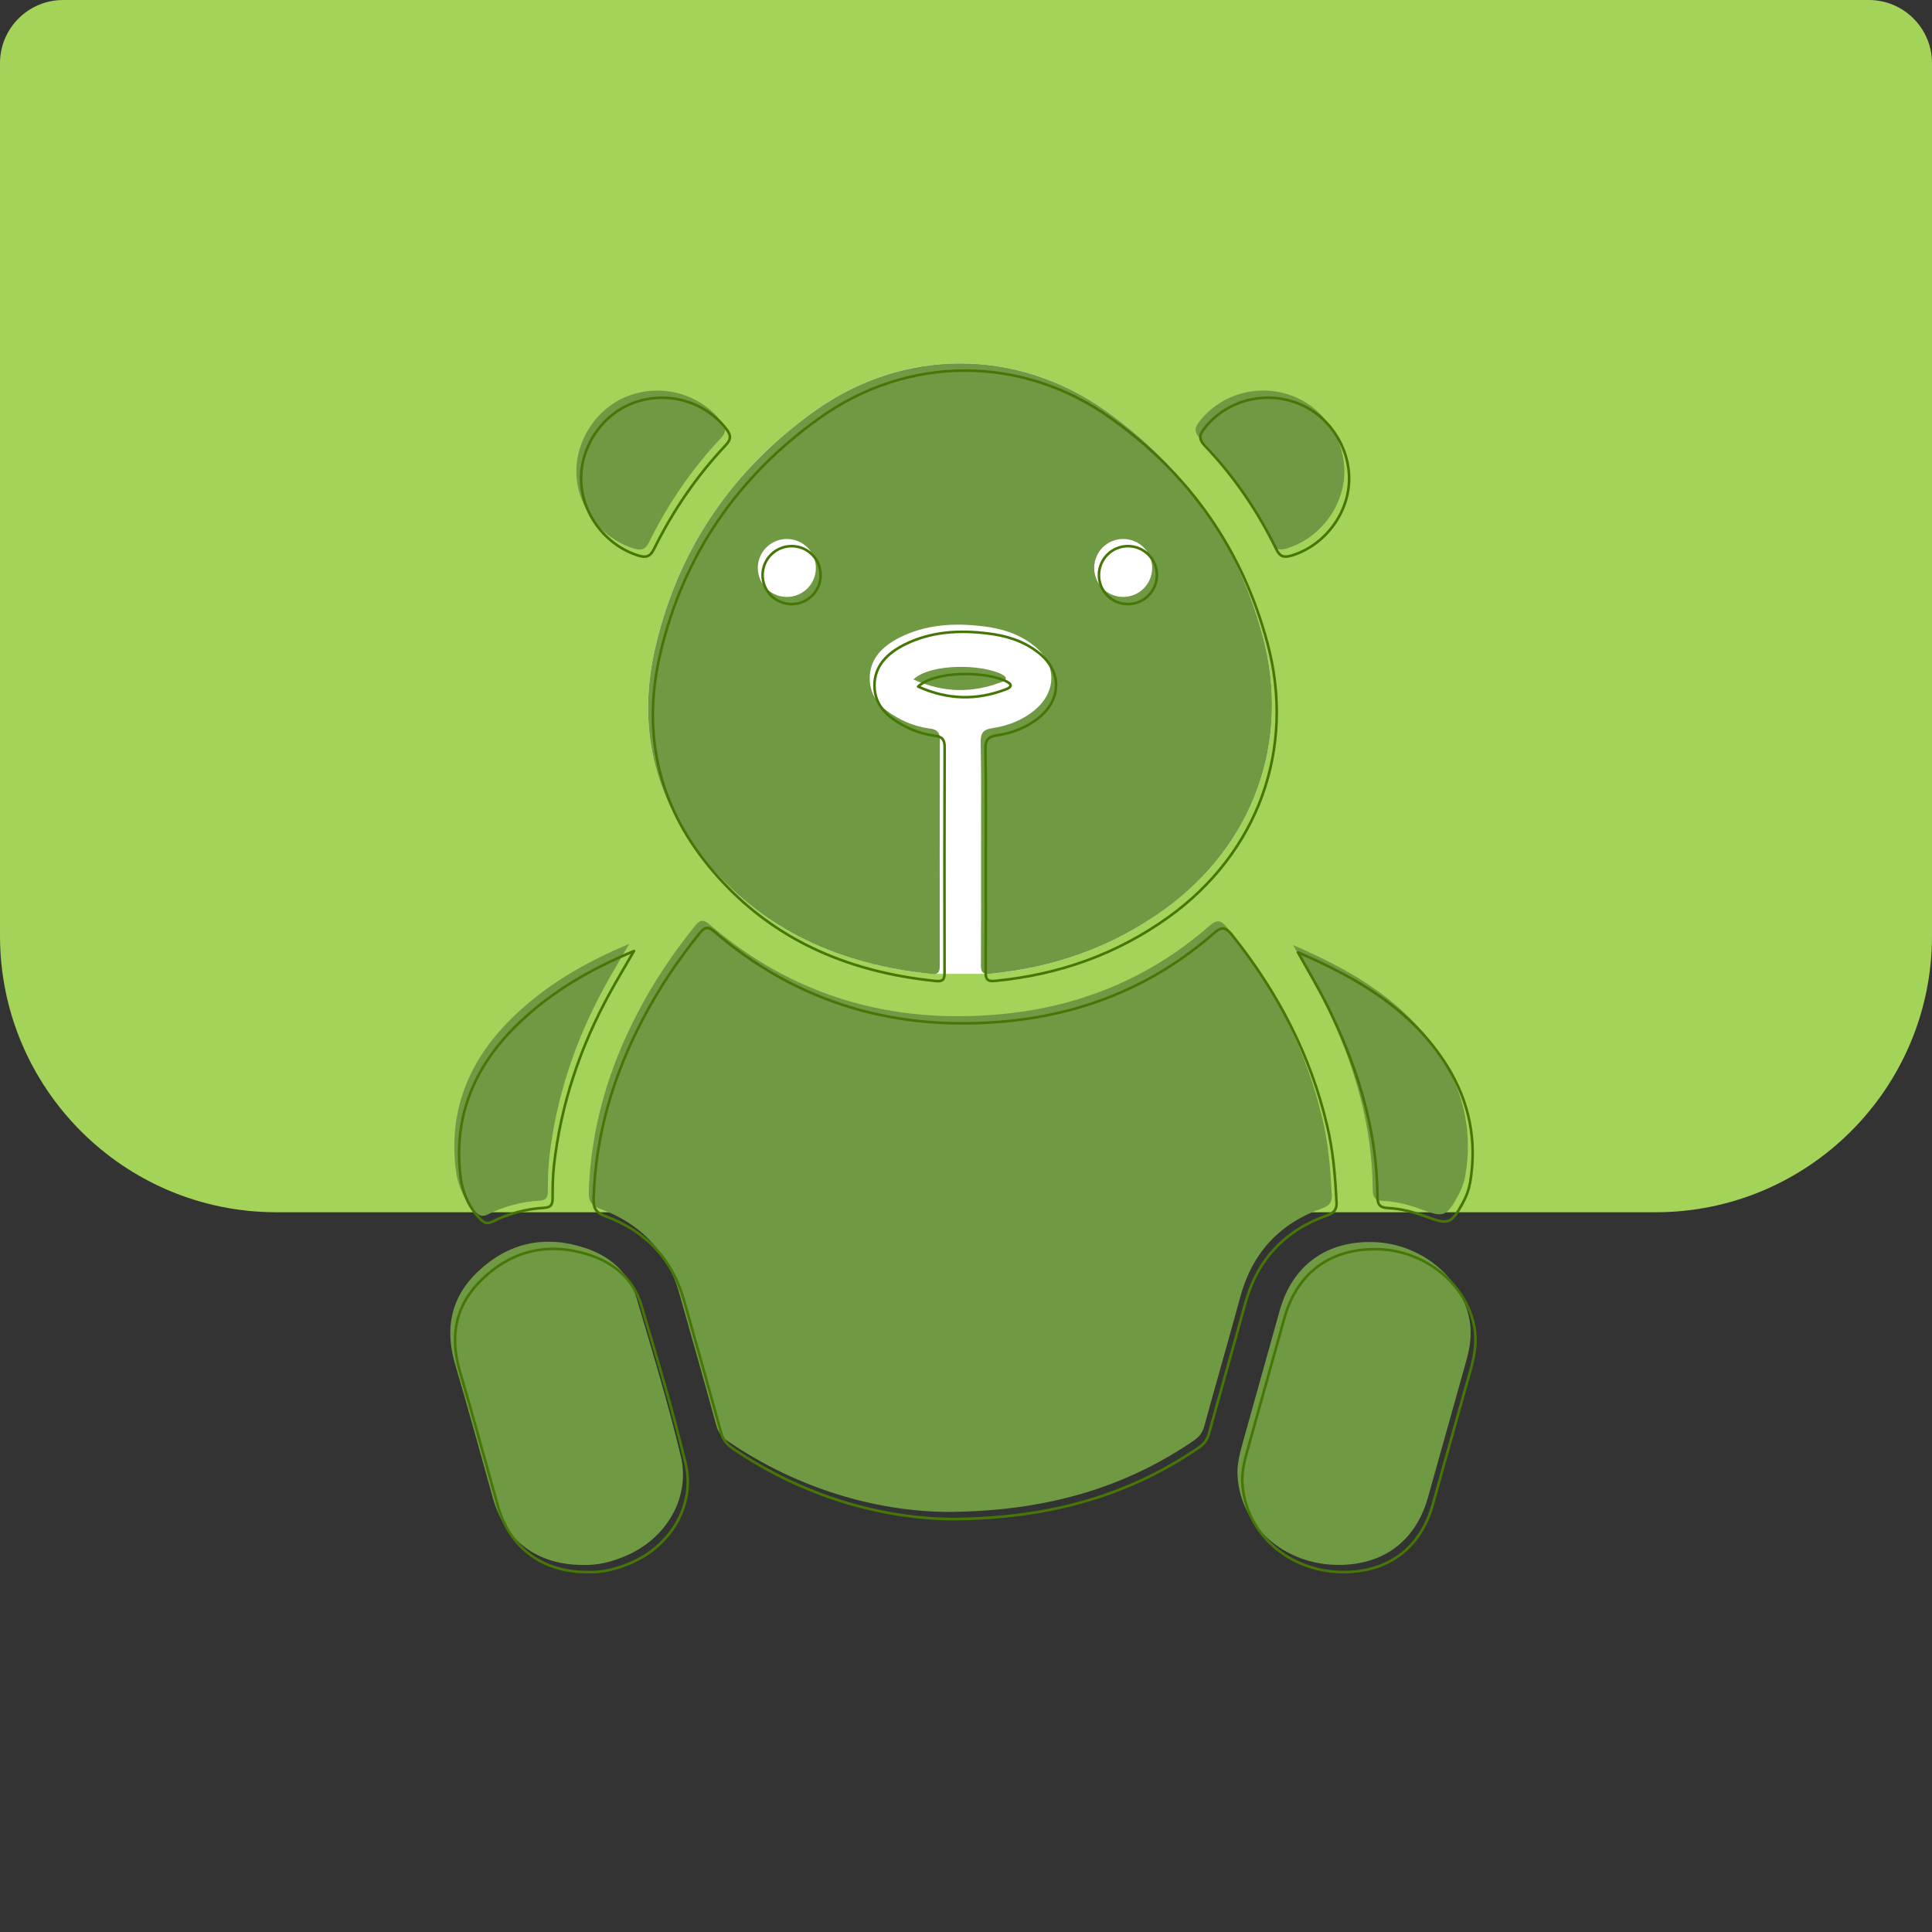 <svg viewBox="0 0 370 370" xmlns="http://www.w3.org/2000/svg" data-name="Layer 1" id="Layer_1">
  <rect x="0" y="0" width="370" height="370" fill="#333333" stroke="none"/>
  <defs>
    <style>
      .cls-1 {
        fill: #709944;
      }

      .cls-1, .cls-2, .cls-3 {
        stroke-width: 0px;
      }

      .cls-2 {
        fill: #a4d359;
      }

      .cls-4 {
        fill: none;
        stroke: #467706;
        stroke-linecap: round;
        stroke-linejoin: round;
        stroke-width: .5px;
      }

      .cls-3 {
        fill: #fff;
      }
    </style>
  </defs>
  <path d="M12.1,0h345.8c6.68,0,12.1,5.42,12.1,12.1v167.13c0,29.21-23.72,52.93-52.93,52.93H52.93C23.72,232.16,0,208.44,0,179.23V12.1C0,5.42,5.42,0,12.1,0Z" class="cls-2"></path>
  <path d="M188.28,186.49c.94,0,1.87-.04,2.8-.15,11.59-1.33,22.2-5.18,31.76-12.04,17.17-12.32,24.44-32.26,18.97-52.54-4.82-17.94-14.88-32.31-30-43.07-17.11-12.18-38.93-12.13-55.95.12-15.54,11.18-25.83,26.08-30.27,44.77-3.61,15.12-.59,28.97,9.33,41.03,10.92,13.26,25.29,19.77,41.96,21.73.97.11,1.95.16,2.93.16h8.46ZM150.7,114.32c-3.07,0-5.57-2.48-5.57-5.55s2.49-5.55,5.57-5.55,5.55,2.48,5.55,5.55-2.49,5.55-5.55,5.55ZM215.1,114.32c-3.07,0-5.55-2.48-5.55-5.55s2.48-5.55,5.55-5.55,5.55,2.48,5.55,5.55-2.48,5.55-5.55,5.55Z" class="cls-3"></path>
  <circle r="6.85" cy="108.77" cx="150.98" class="cls-3"></circle>
  <circle r="6.85" cy="108.77" cx="215.1" class="cls-3"></circle>
  <g>
    <path d="M280.62,225.11c-.25,1.43-.76,2.77-1.46,4.02-2.12,3.84-2.73,4.07-6.75,2.56-2.41-.9-4.89-1.58-7.45-1.71-1.54-.07-2.04-.56-2.07-2.1-.07-12.32-3.48-23.83-8.74-34.87-1.93-4.11-4.26-8.03-6.5-12.01,11.39,4.9,21.82,10.95,28.58,21.77,4.26,6.86,5.77,14.34,4.4,22.35Z" class="cls-1"></path>
    <path d="M280.77,260.75c-2.46,8.69-4.85,17.38-7.31,26.07-2.34,8.3-8.54,12.91-17.14,12.88-10.35-.03-18.67-7.33-19.31-16.94-.14-2.1.34-4.14.9-6.14,2.38-8.54,4.77-17.07,7.16-25.62,2.46-8.74,9.01-13.46,18.21-13.12,8.79.36,16.58,6.65,18.14,14.81.51,2.7.12,5.4-.65,8.06Z" class="cls-1"></path>
    <path d="M119.8,298c-2.66,1.12-5.45,1.83-8.2,1.7-8.65.02-14.9-4.63-17.19-12.74-2.41-8.55-4.7-17.11-7.23-25.61-2.04-6.86-.87-12.9,4.36-17.84,5.75-5.45,12.63-7.01,20.19-4.62,4.92,1.54,8.67,4.68,10.18,9.72,2.99,10.05,6.02,20.08,8.47,30.24,1.9,7.96-2.8,15.87-10.59,19.14Z" class="cls-1"></path>
    <path d="M120.5,180.77c-1.68,2.94-3.22,5.45-4.62,8.03-5.69,10.35-9.4,21.36-10.71,33.12-.22,2.07-.25,4.16-.25,6.24-.02,1.17-.32,1.7-1.61,1.78-3.46.22-6.8,1.07-9.91,2.65-.95.48-1.56.27-2.29-.46-2.27-2.32-3.48-5.16-3.85-8.33-1.37-11.76,2.94-21.38,11.29-29.32,6.24-5.97,13.59-10.23,21.96-13.71Z" class="cls-1"></path>
    <path d="M255.05,228.76c.08,1.37-.34,2.1-1.76,2.61-8.11,2.87-13.39,8.43-15.7,16.8-2.27,8.32-4.67,16.63-6.96,24.96-.34,1.26-.97,2.07-2.04,2.78-13.05,8.93-28.17,13.56-47.24,13.64-13.47-.14-28.42-4.33-41.88-13.49-1.19-.8-1.92-1.7-2.31-3.14-2.29-8.42-4.7-16.8-7.06-25.2-2.24-7.98-7.38-13.36-15.09-16.19-1.99-.71-2.29-1.7-2.24-3.46.41-12.17,3.78-23.49,9.4-34.21,3.04-5.84,6.69-11.28,10.83-16.41,1-1.24,1.56-1.54,2.94-.37,16.14,13.86,35.04,19.14,56,17.12,14.88-1.43,28.22-6.89,39.57-16.8,1.63-1.44,2.33-1.22,3.61.39,8.67,10.84,14.95,22.89,18.14,36.45,1.14,4.77,1.54,9.62,1.78,14.51Z" class="cls-1"></path>
    <path d="M191.82,130.61c-5.6,2.16-11.15,2.1-16.9-.49,3.31-3.14,13.32-2.95,17.04-.92,1.1.59.68,1.1-.14,1.41Z" class="cls-1"></path>
    <path d="M257.46,90.19c.07,6.58-4.6,12.86-10.93,14.81-1.44.44-2.27.36-3-1.17-3.56-7.3-8.11-13.98-13.71-19.85-1.31-1.39-.93-2.22,0-3.41,4.09-5.11,10.98-7.08,17.31-4.89,6.01,2.07,10.27,8.04,10.33,14.51Z" class="cls-1"></path>
    <path d="M138.08,83.88c-5.57,5.92-10.13,12.57-13.73,19.87-.7,1.43-1.43,1.75-2.97,1.29-6.31-1.93-11.01-8.13-11-14.75,0-6.53,4.36-12.61,10.45-14.66,6.35-2.12,13.24-.07,17.28,5.06.95,1.2,1.09,1.99-.03,3.19Z" class="cls-1"></path>
    <path d="M241.81,121.77c-4.82-17.94-14.88-32.31-30-43.07-17.11-12.18-38.93-12.13-55.95.12-15.54,11.18-25.83,26.08-30.27,44.77-3.61,15.12-.59,28.97,9.33,41.03,11.23,13.64,26.13,20.14,43.43,21.89,1.61.17,1.63-.65,1.63-1.82-.02-14.36-.03-28.68.02-43.04,0-1.49-.63-1.97-1.9-2.12-2.17-.29-4.23-.97-6.13-2.04-3-1.65-5.41-3.84-5.41-7.59s2.48-6.13,5.6-7.74c5.11-2.61,10.61-2.9,16.17-2.21,3.44.41,6.74,1.41,9.55,3.6,4.51,3.46,4.63,8.82.25,12.46-2.34,1.93-5.11,3-8.08,3.44-1.65.24-2.26.83-2.24,2.6.14,7.06.07,14.12.07,21.18s.02,14.25-.02,21.4c-.03,1.36.15,2.02,1.82,1.85,12.13-1.17,23.21-5.06,33.16-12.18,17.17-12.32,24.44-32.26,18.97-52.54ZM150.7,114.32c-3.07,0-5.57-2.48-5.57-5.55s2.49-5.55,5.57-5.55,5.55,2.48,5.55,5.55-2.49,5.55-5.55,5.55ZM215.1,114.32c-3.07,0-5.55-2.48-5.55-5.55s2.48-5.55,5.55-5.55,5.55,2.48,5.55,5.55-2.48,5.55-5.55,5.55Z" class="cls-1"></path>
  </g>
  <g>
    <path d="M281.53,226.49c-.25,1.43-.76,2.77-1.46,4.02-2.12,3.84-2.73,4.07-6.75,2.56-2.41-.9-4.89-1.58-7.45-1.71-1.54-.07-2.04-.56-2.07-2.1-.07-12.32-3.48-23.83-8.74-34.87-1.93-4.11-4.26-8.03-6.5-12.01,11.39,4.9,21.82,10.95,28.58,21.77,4.26,6.86,5.77,14.34,4.4,22.35Z" class="cls-4"></path>
    <path d="M281.69,262.12c-2.46,8.69-4.85,17.38-7.31,26.07-2.34,8.3-8.54,12.91-17.14,12.88-10.35-.03-18.67-7.33-19.31-16.94-.14-2.1.34-4.14.9-6.14,2.38-8.54,4.77-17.07,7.16-25.62,2.46-8.74,9.01-13.46,18.21-13.12,8.79.36,16.58,6.65,18.14,14.81.51,2.7.12,5.4-.65,8.06Z" class="cls-4"></path>
    <path d="M120.71,299.37c-2.66,1.12-5.45,1.83-8.2,1.7-8.65.02-14.9-4.63-17.19-12.74-2.41-8.55-4.7-17.11-7.23-25.61-2.04-6.86-.87-12.9,4.36-17.84,5.75-5.45,12.63-7.01,20.19-4.62,4.92,1.54,8.67,4.68,10.18,9.72,2.99,10.05,6.02,20.08,8.47,30.24,1.9,7.96-2.8,15.87-10.59,19.14Z" class="cls-4"></path>
    <path d="M121.41,182.14c-1.68,2.94-3.22,5.45-4.62,8.03-5.69,10.35-9.4,21.36-10.71,33.12-.22,2.07-.25,4.16-.25,6.24-.02,1.17-.32,1.7-1.61,1.78-3.46.22-6.8,1.07-9.91,2.65-.95.48-1.56.27-2.29-.46-2.27-2.32-3.48-5.16-3.85-8.33-1.37-11.76,2.94-21.38,11.29-29.32,6.24-5.97,13.59-10.23,21.96-13.71Z" class="cls-4"></path>
    <path d="M255.96,230.13c.08,1.37-.34,2.1-1.76,2.61-8.11,2.87-13.39,8.43-15.7,16.8-2.27,8.32-4.67,16.63-6.96,24.96-.34,1.26-.97,2.07-2.04,2.78-13.05,8.93-28.17,13.56-47.24,13.64-13.47-.14-28.42-4.33-41.88-13.49-1.19-.8-1.92-1.7-2.31-3.14-2.29-8.42-4.7-16.8-7.06-25.2-2.24-7.98-7.38-13.36-15.09-16.19-1.99-.71-2.29-1.7-2.24-3.46.41-12.17,3.78-23.49,9.4-34.21,3.04-5.84,6.69-11.28,10.83-16.41,1-1.24,1.56-1.54,2.94-.37,16.14,13.86,35.04,19.14,56,17.12,14.88-1.43,28.22-6.89,39.57-16.8,1.63-1.44,2.33-1.22,3.61.39,8.67,10.84,14.95,22.89,18.14,36.45,1.14,4.77,1.54,9.62,1.78,14.51Z" class="cls-4"></path>
    <path d="M192.73,131.98c-5.6,2.16-11.15,2.1-16.9-.49,3.31-3.14,13.32-2.95,17.04-.92,1.1.59.68,1.1-.14,1.41Z" class="cls-4"></path>
    <path d="M258.37,91.56c.07,6.58-4.6,12.86-10.93,14.81-1.44.44-2.27.36-3-1.17-3.56-7.3-8.11-13.98-13.71-19.85-1.31-1.39-.93-2.22,0-3.41,4.09-5.11,10.98-7.08,17.31-4.89,6.01,2.07,10.27,8.04,10.33,14.51Z" class="cls-4"></path>
    <path d="M138.99,85.25c-5.57,5.92-10.13,12.57-13.73,19.87-.7,1.43-1.43,1.75-2.97,1.29-6.31-1.93-11.01-8.13-11-14.75,0-6.53,4.36-12.61,10.45-14.66,6.35-2.12,13.24-.07,17.28,5.06.95,1.2,1.09,1.99-.03,3.19Z" class="cls-4"></path>
    <path d="M242.72,123.14c-4.82-17.94-14.88-32.31-30-43.07-17.11-12.18-38.93-12.13-55.95.12-15.54,11.18-25.83,26.08-30.27,44.77-3.61,15.12-.59,28.97,9.33,41.03,11.23,13.64,26.13,20.14,43.43,21.89,1.61.17,1.63-.65,1.63-1.82-.02-14.36-.03-28.68.02-43.04,0-1.49-.63-1.97-1.9-2.12-2.17-.29-4.23-.97-6.13-2.04-3-1.65-5.41-3.84-5.41-7.59s2.48-6.13,5.6-7.74c5.11-2.61,10.61-2.9,16.17-2.21,3.44.41,6.74,1.41,9.55,3.6,4.51,3.46,4.63,8.82.25,12.46-2.34,1.93-5.11,3-8.08,3.44-1.65.24-2.26.83-2.24,2.6.14,7.06.07,14.12.07,21.18s.02,14.25-.02,21.4c-.03,1.36.15,2.02,1.82,1.85,12.13-1.17,23.21-5.06,33.16-12.18,17.17-12.32,24.44-32.26,18.97-52.54ZM151.61,115.69c-3.07,0-5.57-2.48-5.57-5.55s2.49-5.55,5.57-5.55,5.55,2.48,5.55,5.55-2.49,5.55-5.55,5.55ZM216.01,115.69c-3.07,0-5.55-2.48-5.55-5.55s2.48-5.55,5.55-5.55,5.55,2.48,5.55,5.55-2.48,5.55-5.55,5.55Z" class="cls-4"></path>
  </g>
</svg>